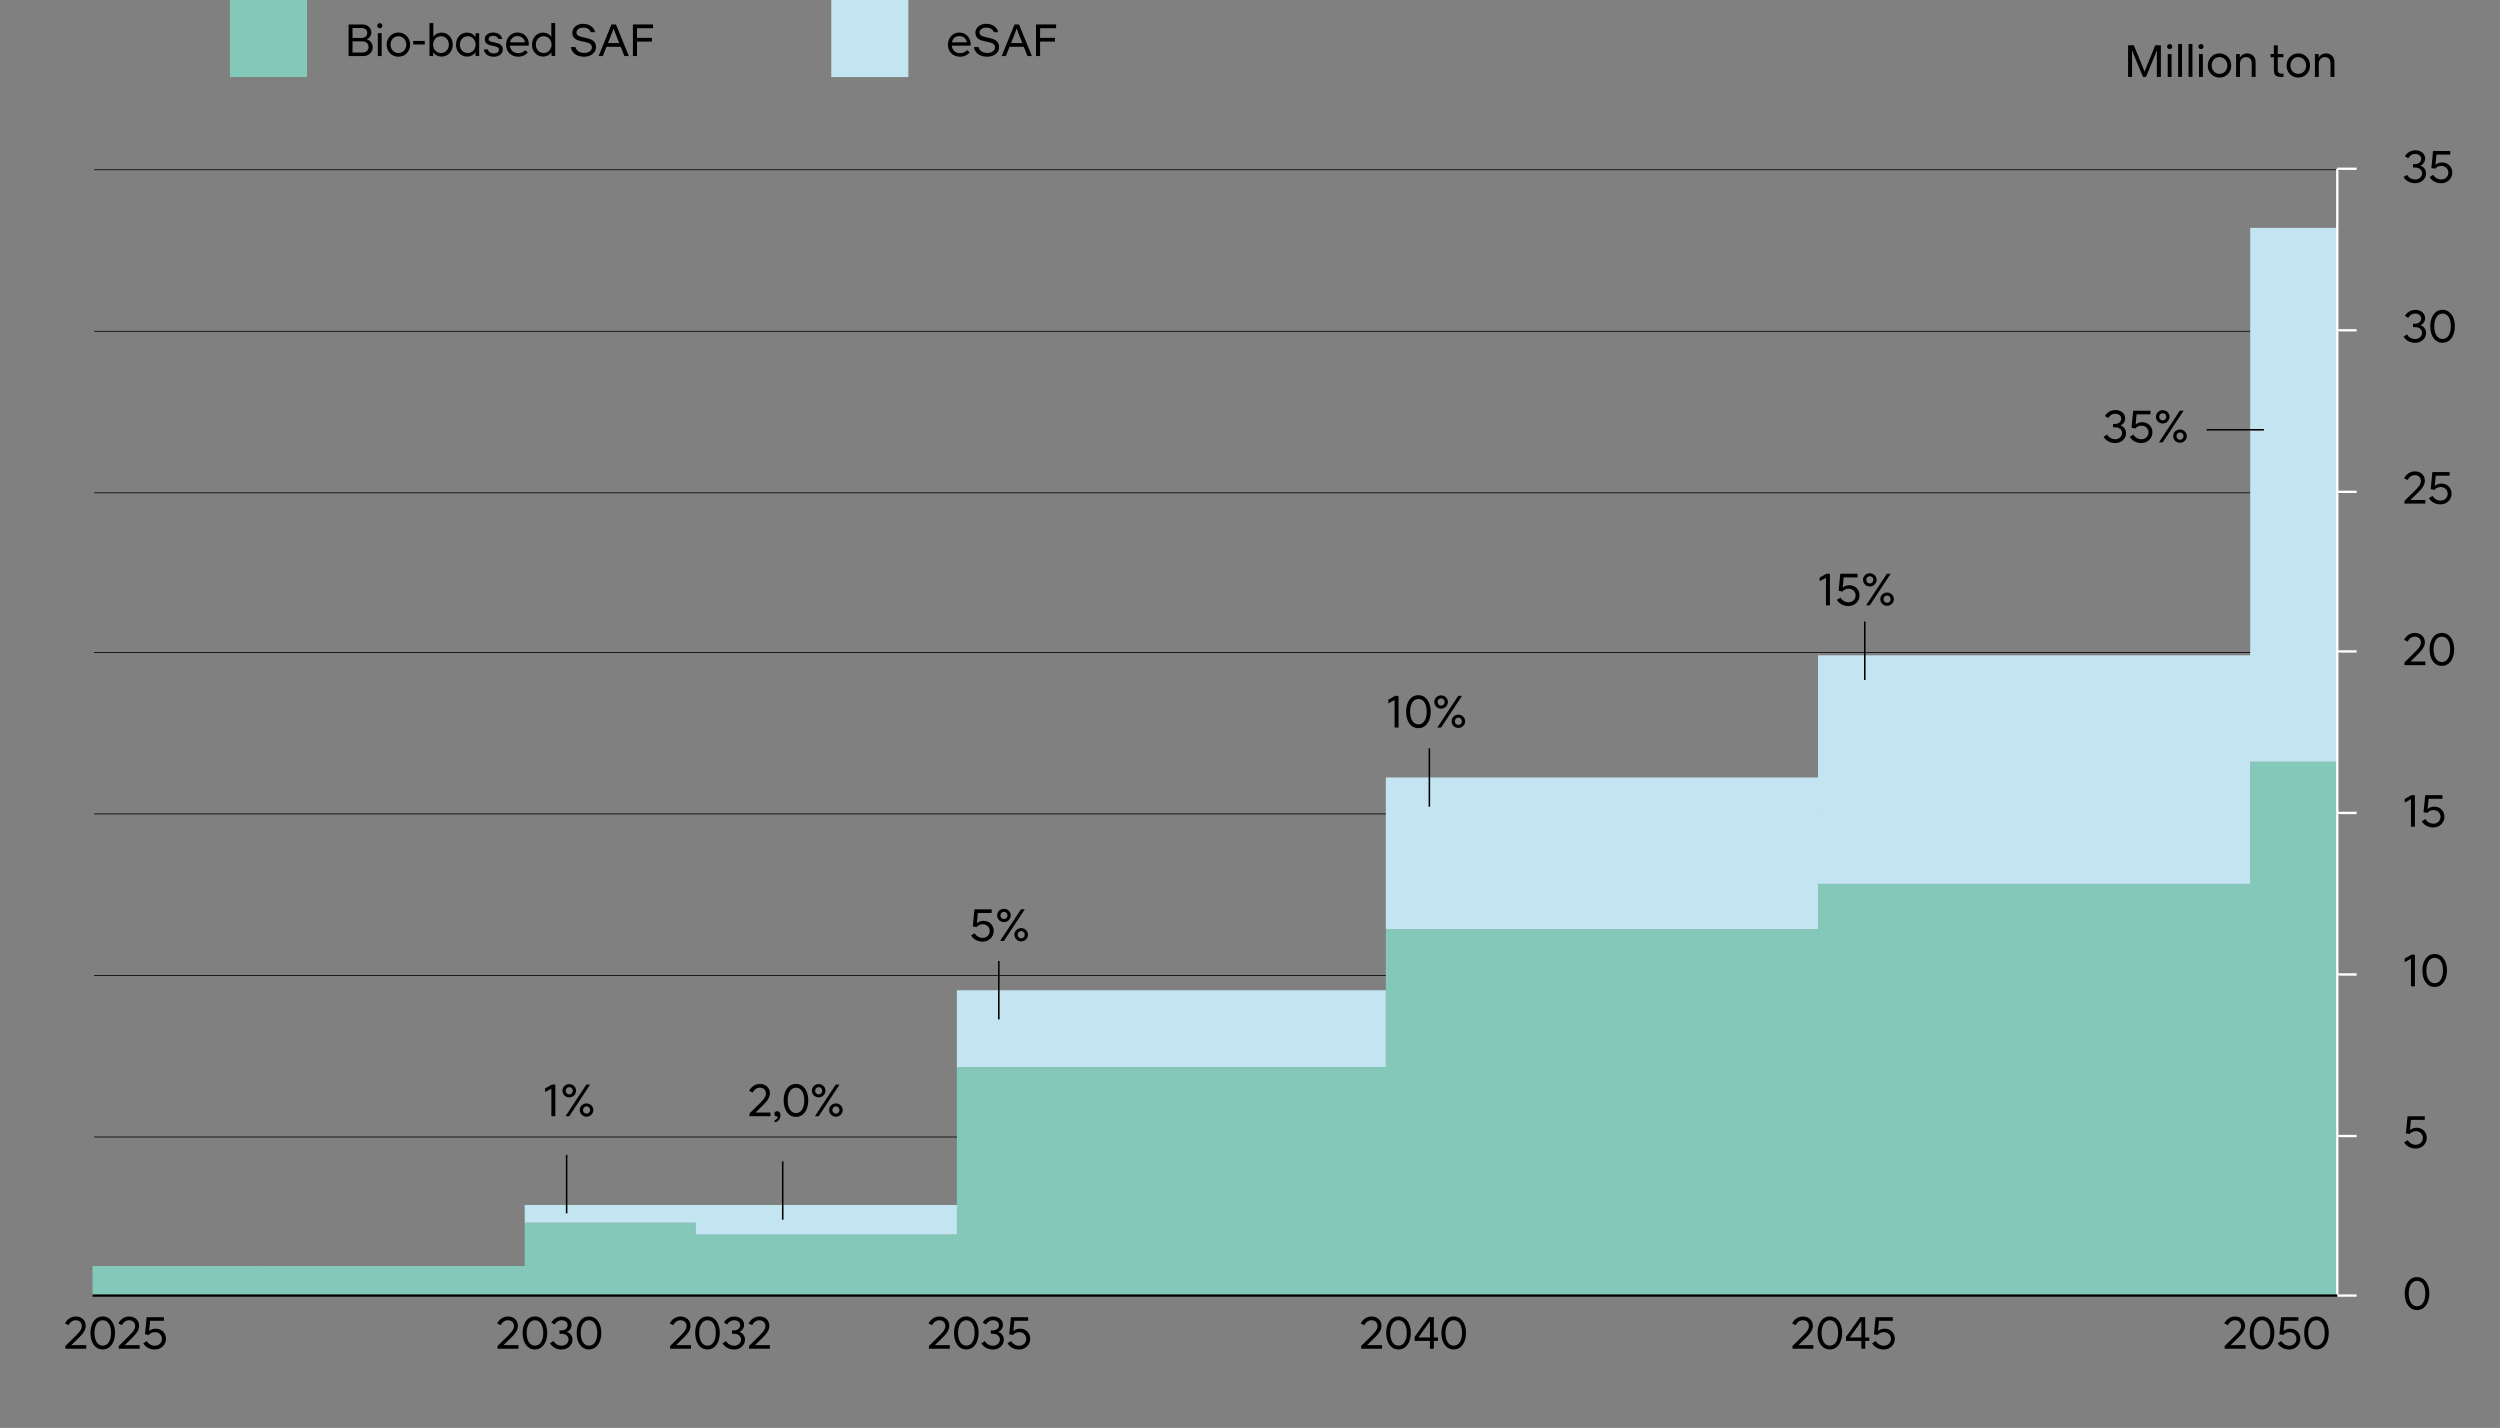 <svg xmlns="http://www.w3.org/2000/svg" xmlns:xlink="http://www.w3.org/1999/xlink" id="a" viewBox="0 0 800 456.94"><rect x="0" y="0" width="800" height="456.94" fill="#808080" stroke="none"/><defs><clipPath id="clippath"><rect x="14.13" y="45.81" width="747.23" height="376.97" fill="none"></rect></clipPath><clipPath id="clippath-1"><rect x="14.13" y="45.81" width="747.23" height="376.97" fill="none"></rect></clipPath><clipPath id="clippath-2"><rect x="14.13" y="45.81" width="747.23" height="376.97" fill="none"></rect></clipPath></defs><line x1="30.12" y1="208.77" x2="748.71" y2="208.77" fill="none" stroke="#000" stroke-miterlimit="8" stroke-width=".25"></line><line x1="30.12" y1="363.84" x2="748.71" y2="363.84" fill="none" stroke="#000" stroke-miterlimit="8" stroke-width=".25"></line><line x1="30.12" y1="106.01" x2="748.71" y2="106.01" fill="none" stroke="#000" stroke-miterlimit="8" stroke-width=".25"></line><line x1="30.12" y1="312.15" x2="748.71" y2="312.15" fill="none" stroke="#000" stroke-miterlimit="8" stroke-width=".25"></line><line x1="30.12" y1="157.7" x2="748.71" y2="157.7" fill="none" stroke="#000" stroke-miterlimit="8" stroke-width=".25"></line><line x1="30.12" y1="260.46" x2="748.71" y2="260.46" fill="none" stroke="#000" stroke-miterlimit="8" stroke-width=".25"></line><line x1="30.12" y1="54.32" x2="748.71" y2="54.32" fill="none" stroke="#000" stroke-miterlimit="8" stroke-width=".25"></line><path d="M720.07,243.75h27.87v170.83h-27.87v-170.83h0ZM692.2,282.84h27.87v131.75h-27.87v-131.75ZM665.37,282.84h26.83v131.75h-26.83v-131.75ZM637.5,282.84h27.87v131.75h-27.87v-131.75ZM609.64,282.84h27.87v131.75h-27.87v-131.75ZM581.77,282.84h27.87v131.75h-27.87v-131.75ZM554.93,297.33h26.83v117.25h-26.83v-117.25ZM527.07,297.33h27.87v117.25h-27.87v-117.25ZM499.2,297.33h27.87v117.25h-27.87v-117.25ZM471.34,297.33h27.87v117.25h-27.87v-117.25ZM443.47,297.33h27.87v117.25h-27.87v-117.25ZM416.64,341.46h26.83v73.12h-26.83v-73.12ZM388.77,341.46h27.87v73.12h-27.87v-73.12ZM360.9,341.46h27.87v73.12h-27.87v-73.12ZM333.04,341.46h27.87v73.12h-27.87v-73.12ZM306.2,341.46h26.83v73.12h-26.83v-73.12ZM278.34,395.04h27.87v19.54h-27.87v-19.54ZM250.47,395.04h27.87v19.54h-27.87v-19.54ZM222.61,395.04h27.87v19.54h-27.87v-19.54ZM194.74,391.26h27.87v23.33h-27.87v-23.33ZM167.91,391.26h26.83v23.33h-26.83v-23.33ZM140.04,405.13h27.87v9.46h-27.87v-9.46ZM112.17,405.13h27.87v9.46h-27.87s0-9.46,0-9.46ZM84.31,405.13h27.87v9.46h-27.87v-9.46ZM57.47,405.13h26.83v9.46h-26.83v-9.46ZM29.61,405.13h27.87v9.46h-27.87s0-9.46,0-9.46Z" fill="#83c8b8"></path><rect x="28.57" y="53.37" width="720.39" height="361.84" fill="none"></rect><path d="M720.07,72.92h27.87v170.83h-27.87V72.92ZM692.2,209.71h27.87v73.12h-27.87v-73.12h0ZM665.37,209.71h26.83v73.12h-26.83v-73.12h0ZM637.5,209.71h27.87v73.12h-27.87v-73.12h0ZM609.64,209.71h27.87v73.12h-27.87v-73.12h0ZM581.77,209.71h27.87v73.12h-27.87v-73.12h0ZM554.93,248.79h26.83v48.54h-26.83v-48.54h0ZM527.07,248.79h27.87v48.54h-27.87v-48.54h0ZM499.2,248.79h27.87v48.54h-27.87v-48.54h0ZM471.34,248.79h27.87v48.54h-27.87v-48.54h0ZM443.47,248.79h27.87v48.54h-27.87v-48.54h0ZM416.64,316.88h26.83v24.58h-26.83v-24.58ZM388.77,316.88h27.87v24.58h-27.87v-24.58ZM360.9,316.88h27.87v24.58h-27.87v-24.58ZM333.04,316.88h27.87v24.58h-27.87v-24.58ZM306.2,316.88h26.83v24.58h-26.83v-24.58ZM278.34,385.59h27.87v9.46h-27.87v-9.46ZM250.47,385.59h27.87v9.46h-27.87v-9.46ZM222.61,385.59h27.87v9.46h-27.87v-9.46ZM194.74,385.59h27.87v5.67h-27.87v-5.67ZM167.91,385.59h26.83v5.67h-26.83v-5.67Z" fill="#c3e5f2"></path><g clip-path="url(#clippath)"><line x1="747.93" y1="414.59" x2="747.93" y2="54.01" fill="none" stroke="#fff" stroke-linejoin="round" stroke-width=".75"></line></g><g clip-path="url(#clippath-1)"><path d="M747.93,54.01h6.19M747.93,105.7h6.19M747.93,157.39h6.19M747.93,208.45h6.19M747.93,260.14h6.19M747.93,311.83h6.19M747.93,363.53h6.19M747.93,414.59h6.19" fill="none" stroke="#fff" stroke-linejoin="round" stroke-width=".75"></path></g><g clip-path="url(#clippath-2)"><line x1="29.61" y1="414.59" x2="747.93" y2="414.59" fill="none" stroke="#000" stroke-linejoin="round" stroke-width=".75"></line></g><path d="M769.34,365.53l1.14-.69c.51.9,1.46,1.49,2.6,1.49,1.27,0,2.24-.97,2.24-2.18s-.92-2.17-2.23-2.17c-.96,0-1.68.46-2,.91l-1.21-.23.53-5.46h5.52v1.16h-4.43l-.32,3.28c.48-.45,1.26-.77,2.12-.77,1.94,0,3.27,1.43,3.27,3.28s-1.55,3.39-3.53,3.39c-1.6,0-2.98-.71-3.73-2h.03Z"></path><path d="M771.51,306.8l-2.01,1.1v-1.17l2.17-1.23h1.1v10.12h-1.26v-8.82h0Z"></path><path d="M775.16,310.54c0-3.02,1.48-5.26,3.93-5.26s3.95,2.26,3.95,5.26-1.49,5.29-3.95,5.29-3.93-2.24-3.93-5.29ZM779.09,314.62c1.75,0,2.66-1.76,2.66-4.08s-.9-4.05-2.66-4.05-2.65,1.78-2.65,4.05.9,4.08,2.65,4.08Z"></path><path d="M771.51,255.74l-2.01,1.1v-1.17l2.17-1.23h1.1v10.12h-1.26v-8.82h0Z"></path><path d="M774.99,262.78l1.14-.69c.51.9,1.46,1.49,2.6,1.49,1.27,0,2.24-.97,2.24-2.18s-.92-2.17-2.23-2.17c-.96,0-1.68.46-2,.91l-1.21-.23.53-5.46h5.52v1.16h-4.43l-.32,3.28c.48-.45,1.26-.77,2.12-.77,1.94,0,3.27,1.43,3.27,3.28s-1.55,3.39-3.53,3.39c-1.6,0-2.98-.71-3.73-2h.03Z"></path><path d="M769.44,211.96l2.31-2.27c1.82-1.79,2.94-2.8,2.94-4.12,0-1.08-.75-1.84-1.94-1.84-1.03,0-1.79.59-2.31,1.57l-1.13-.56c.68-1.3,1.91-2.21,3.48-2.21,1.86,0,3.17,1.26,3.17,2.99,0,1.82-1.55,3.17-3.2,4.78l-1.42,1.39h4.78v1.16h-6.69v-.9h.01Z"></path><path d="M777.46,207.79c0-3.02,1.48-5.26,3.93-5.26s3.95,2.26,3.95,5.26-1.49,5.29-3.95,5.29-3.93-2.24-3.93-5.29ZM781.39,211.86c1.75,0,2.66-1.76,2.66-4.08s-.9-4.05-2.66-4.05-2.65,1.78-2.65,4.05.9,4.08,2.65,4.08Z"></path><path d="M769.44,160.27l2.31-2.27c1.82-1.79,2.94-2.8,2.94-4.12,0-1.08-.75-1.84-1.94-1.84-1.03,0-1.79.59-2.31,1.57l-1.13-.56c.68-1.3,1.91-2.21,3.48-2.21,1.86,0,3.17,1.26,3.17,2.99,0,1.82-1.55,3.16-3.2,4.78l-1.42,1.39h4.78v1.16h-6.69v-.9h.01Z"></path><path d="M777.28,159.39l1.14-.69c.51.9,1.46,1.49,2.6,1.49,1.27,0,2.24-.97,2.24-2.18s-.92-2.17-2.23-2.17c-.96,0-1.68.46-2,.91l-1.21-.23.53-5.46h5.52v1.16h-4.43l-.32,3.28c.48-.45,1.26-.77,2.12-.77,1.94,0,3.27,1.43,3.27,3.28s-1.55,3.39-3.53,3.39c-1.6,0-2.98-.71-3.73-2h.03Z"></path><path d="M769.14,107.7l1.14-.69c.49.9,1.43,1.49,2.57,1.49,1.3,0,2.21-.92,2.21-1.99s-.84-1.82-2.18-1.82h-.71v-1.1h.69c1.23,0,1.92-.79,1.92-1.68s-.72-1.56-1.89-1.56c-1.05,0-1.81.55-2.27,1.37l-1.04-.64c.61-1.08,1.76-1.92,3.34-1.92,1.85,0,3.12,1.16,3.12,2.64,0,1.06-.64,1.94-1.55,2.27,1.08.32,1.84,1.27,1.84,2.49,0,1.72-1.46,3.14-3.48,3.14-1.6,0-2.96-.71-3.72-2h0Z"></path><path d="M777.68,104.4c0-3.02,1.48-5.26,3.93-5.26s3.95,2.26,3.95,5.26-1.49,5.29-3.95,5.29-3.93-2.24-3.93-5.29ZM781.61,108.48c1.75,0,2.66-1.76,2.66-4.08s-.9-4.05-2.66-4.05-2.65,1.78-2.65,4.05.9,4.08,2.65,4.08Z"></path><path d="M769.14,56.64l1.14-.69c.49.9,1.43,1.49,2.57,1.49,1.3,0,2.21-.92,2.21-2s-.84-1.82-2.18-1.82h-.71v-1.1h.69c1.23,0,1.92-.79,1.92-1.68s-.72-1.56-1.89-1.56c-1.05,0-1.81.55-2.27,1.37l-1.04-.64c.61-1.08,1.76-1.92,3.34-1.92,1.85,0,3.12,1.16,3.12,2.64,0,1.06-.64,1.94-1.55,2.27,1.08.32,1.84,1.27,1.84,2.49,0,1.72-1.46,3.14-3.48,3.14-1.6,0-2.96-.71-3.72-1.99h0Z"></path><path d="M777.5,56.64l1.14-.69c.51.9,1.46,1.49,2.6,1.49,1.27,0,2.24-.97,2.24-2.18s-.92-2.17-2.23-2.17c-.96,0-1.68.46-2,.91l-1.21-.23.53-5.46h5.52v1.16h-4.43l-.32,3.28c.48-.45,1.26-.77,2.12-.77,1.94,0,3.27,1.43,3.27,3.28s-1.55,3.38-3.53,3.38c-1.6,0-2.98-.71-3.73-1.99h.03Z"></path><path d="M769.51,413.93c0-3.02,1.48-5.26,3.93-5.26s3.95,2.26,3.95,5.26-1.49,5.29-3.95,5.29-3.93-2.24-3.93-5.29ZM773.44,418c1.75,0,2.66-1.76,2.66-4.08s-.9-4.05-2.66-4.05-2.65,1.78-2.65,4.05.9,4.08,2.65,4.08Z"></path><line x1="596.73" y1="198.9" x2="596.73" y2="217.59" fill="none" stroke="#000" stroke-miterlimit="8" stroke-width=".5"></line><line x1="457.4" y1="239.45" x2="457.4" y2="258.14" fill="none" stroke="#000" stroke-miterlimit="8" stroke-width=".5"></line><line x1="319.62" y1="307.53" x2="319.62" y2="326.22" fill="none" stroke="#000" stroke-miterlimit="8" stroke-width=".5"></line><line x1="250.47" y1="371.63" x2="250.47" y2="390.32" fill="none" stroke="#000" stroke-miterlimit="8" stroke-width=".5"></line><line x1="181.32" y1="369.56" x2="181.32" y2="388.25" fill="none" stroke="#000" stroke-miterlimit="8" stroke-width=".5"></line><line x1="706.13" y1="137.53" x2="724.45" y2="137.53" fill="none" stroke="#000" stroke-miterlimit="8" stroke-width=".5"></line><path d="M681.01,14.49h1.82l2.9,7.07c.27.64.49,1.26.52,1.43.04-.17.22-.68.54-1.43l2.9-7.07h1.79v10.12h-1.29v-7.06c0-.69.03-1.36.04-1.53-.07.16-.25.68-.56,1.43l-2.94,7.16h-.97l-2.97-7.14c-.26-.64-.49-1.27-.56-1.43.01.17.03.72.03,1.53v7.04h-1.27v-10.12h.02Z"></path><path d="M694.3,14.09c.45,0,.82.38.82.82s-.38.82-.82.82-.84-.39-.84-.82.38-.82.84-.82ZM693.67,17.3h1.24v7.32h-1.24v-7.32Z"></path><path d="M697.01,14.06h1.24v10.55h-1.24v-10.55Z"></path><path d="M700.34,14.06h1.24v10.55h-1.24v-10.55Z"></path><path d="M704.32,14.09c.45,0,.82.38.82.82s-.38.82-.82.82-.84-.39-.84-.82.38-.82.84-.82ZM703.68,17.3h1.24v7.32h-1.24v-7.32Z"></path><path d="M706.49,20.97c0-2.18,1.62-3.89,3.74-3.89s3.77,1.7,3.77,3.89-1.62,3.86-3.77,3.86-3.74-1.7-3.74-3.86ZM710.23,23.64c1.48,0,2.53-1.21,2.53-2.68s-1.05-2.7-2.53-2.7-2.5,1.2-2.5,2.7,1.06,2.68,2.5,2.68Z"></path><path d="M715.54,17.3h1.2v1.21c.43-.88,1.3-1.42,2.36-1.42,1.52,0,2.69,1.11,2.69,2.66v4.86h-1.24v-4.39c0-1.17-.62-1.95-1.82-1.95-1.13,0-1.94.88-1.94,2.05v4.29h-1.24v-7.32h-.01Z"></path><path d="M728.88,14.49v2.81h1.82v1.01h-1.82v4.11c0,1.04.59,1.13,1.34,1.13h.48v1.07h-.59c-1.58,0-2.47-.4-2.47-2.15v-4.15h-1.07v-1.01h1.07v-2.81h1.24Z"></path><path d="M731.7,20.97c0-2.18,1.62-3.89,3.74-3.89s3.77,1.7,3.77,3.89-1.62,3.86-3.77,3.86-3.74-1.7-3.74-3.86ZM735.44,23.64c1.48,0,2.53-1.21,2.53-2.68s-1.05-2.7-2.53-2.7-2.5,1.2-2.5,2.7,1.06,2.68,2.5,2.68Z"></path><path d="M740.76,17.3h1.2v1.21c.43-.88,1.3-1.42,2.36-1.42,1.52,0,2.69,1.11,2.69,2.66v4.86h-1.24v-4.39c0-1.17-.62-1.95-1.82-1.95-1.13,0-1.94.88-1.94,2.05v4.29h-1.24v-7.32h-.01Z"></path><path d="M20.92,430.71l2.31-2.27c1.82-1.79,2.94-2.8,2.94-4.12,0-1.08-.75-1.84-1.94-1.84-1.03,0-1.79.59-2.31,1.57l-1.13-.56c.68-1.3,1.91-2.21,3.48-2.21,1.87,0,3.17,1.26,3.17,2.99,0,1.82-1.55,3.17-3.2,4.78l-1.42,1.39h4.78v1.16h-6.69v-.9h.01Z"></path><path d="M28.94,426.53c0-3.02,1.47-5.26,3.93-5.26s3.95,2.26,3.95,5.26-1.49,5.29-3.95,5.29-3.93-2.24-3.93-5.29ZM32.88,430.61c1.75,0,2.66-1.76,2.66-4.08s-.9-4.05-2.66-4.05-2.65,1.78-2.65,4.05.9,4.08,2.65,4.08Z"></path><path d="M38,430.71l2.31-2.27c1.82-1.79,2.94-2.8,2.94-4.12,0-1.08-.75-1.84-1.94-1.84-1.03,0-1.79.59-2.31,1.57l-1.13-.56c.68-1.3,1.91-2.21,3.48-2.21,1.87,0,3.17,1.26,3.17,2.99,0,1.82-1.55,3.17-3.19,4.78l-1.42,1.39h4.78v1.16h-6.69v-.9h0Z"></path><path d="M45.85,429.83l1.14-.69c.51.9,1.46,1.49,2.6,1.49,1.27,0,2.24-.97,2.24-2.18s-.92-2.17-2.23-2.17c-.95,0-1.68.46-1.99.91l-1.21-.23.53-5.46h5.52v1.16h-4.42l-.32,3.28c.48-.45,1.26-.77,2.13-.77,1.94,0,3.27,1.43,3.27,3.28s-1.55,3.39-3.53,3.39c-1.6,0-2.98-.71-3.73-2h0Z"></path><path d="M176.44,348.37l-2.01,1.1v-1.17l2.17-1.23h1.1v10.12h-1.26v-8.82h0Z"></path><path d="M182.16,346.91c1.21,0,2.18.95,2.18,2.11s-.97,2.14-2.18,2.14-2.17-.94-2.17-2.14.97-2.11,2.17-2.11ZM187.63,347.07h1.21l-6.68,10.12h-1.2l6.67-10.12h0ZM182.16,350.2c.65,0,1.14-.52,1.14-1.17s-.49-1.14-1.14-1.14-1.13.52-1.13,1.14.51,1.17,1.13,1.17ZM187.69,353.09c1.2,0,2.18.96,2.18,2.12s-.98,2.13-2.18,2.13-2.17-.94-2.17-2.13.97-2.12,2.17-2.12ZM187.69,356.37c.65,0,1.14-.52,1.14-1.16s-.49-1.16-1.14-1.16-1.13.52-1.13,1.16.51,1.16,1.13,1.16Z"></path><path d="M159.22,430.71l2.31-2.27c1.82-1.79,2.94-2.8,2.94-4.12,0-1.08-.75-1.84-1.94-1.84-1.03,0-1.79.59-2.31,1.57l-1.13-.56c.68-1.3,1.91-2.21,3.48-2.21,1.87,0,3.17,1.26,3.17,2.99,0,1.82-1.55,3.17-3.2,4.78l-1.42,1.39h4.78v1.16h-6.69v-.9h.01Z"></path><path d="M167.24,426.53c0-3.02,1.47-5.26,3.93-5.26s3.95,2.26,3.95,5.26-1.49,5.29-3.95,5.29-3.93-2.24-3.93-5.29ZM171.18,430.61c1.75,0,2.66-1.76,2.66-4.08s-.9-4.05-2.66-4.05-2.65,1.78-2.65,4.05.9,4.08,2.65,4.08Z"></path><path d="M176,429.83l1.14-.69c.49.9,1.43,1.49,2.57,1.49,1.3,0,2.21-.92,2.21-1.99s-.84-1.82-2.18-1.82h-.71v-1.1h.69c1.23,0,1.92-.8,1.92-1.68s-.72-1.56-1.89-1.56c-1.05,0-1.81.55-2.27,1.37l-1.04-.64c.61-1.08,1.76-1.92,3.34-1.92,1.85,0,3.12,1.16,3.12,2.65,0,1.05-.64,1.94-1.55,2.27,1.08.32,1.84,1.27,1.84,2.49,0,1.72-1.46,3.14-3.48,3.14-1.61,0-2.96-.71-3.72-2h0Z"></path><path d="M184.54,426.53c0-3.02,1.47-5.26,3.93-5.26s3.95,2.26,3.95,5.26-1.49,5.29-3.95,5.29-3.93-2.24-3.93-5.29ZM188.47,430.61c1.75,0,2.66-1.76,2.66-4.08s-.9-4.05-2.66-4.05-2.65,1.78-2.65,4.05.9,4.08,2.65,4.08Z"></path><path d="M239.85,356.29l2.31-2.27c1.82-1.79,2.94-2.8,2.94-4.12,0-1.08-.75-1.84-1.94-1.84-1.03,0-1.79.59-2.31,1.57l-1.13-.56c.68-1.3,1.91-2.21,3.48-2.21,1.87,0,3.17,1.26,3.17,2.99,0,1.82-1.55,3.16-3.19,4.78l-1.42,1.39h4.78v1.16h-6.69v-.9h0Z"></path><path d="M248.95,357.28c-.07.03-.17.04-.26.04-.52,0-.9-.39-.9-.88s.38-.87.9-.87c.61,0,1.05.51,1.05,1.3,0,1.26-.81,2.14-1.85,2.24v-.68c.53-.09.97-.49,1.05-1.16h0Z"></path><path d="M250.77,352.12c0-3.02,1.47-5.26,3.93-5.26s3.95,2.26,3.95,5.26-1.49,5.29-3.95,5.29-3.93-2.24-3.93-5.29ZM254.71,356.19c1.75,0,2.66-1.76,2.66-4.08s-.9-4.05-2.66-4.05-2.65,1.78-2.65,4.05.9,4.08,2.65,4.08h0Z"></path><path d="M261.97,346.91c1.21,0,2.18.95,2.18,2.11s-.97,2.14-2.18,2.14-2.17-.94-2.17-2.14.97-2.11,2.17-2.11ZM267.44,347.07h1.21l-6.68,10.12h-1.2l6.67-10.12ZM261.97,350.2c.65,0,1.14-.52,1.14-1.17s-.49-1.14-1.14-1.14-1.13.52-1.13,1.14.51,1.17,1.13,1.17ZM267.49,353.09c1.2,0,2.18.96,2.18,2.12s-.98,2.13-2.18,2.13-2.17-.94-2.17-2.13.97-2.12,2.17-2.12ZM267.49,356.37c.65,0,1.14-.52,1.14-1.16s-.49-1.16-1.14-1.16-1.13.52-1.13,1.16.51,1.16,1.13,1.16Z"></path><path d="M214.44,430.71l2.31-2.27c1.82-1.79,2.94-2.8,2.94-4.12,0-1.08-.75-1.84-1.94-1.84-1.03,0-1.79.59-2.31,1.57l-1.13-.56c.68-1.3,1.91-2.21,3.48-2.21,1.87,0,3.17,1.26,3.17,2.99,0,1.82-1.55,3.17-3.2,4.78l-1.42,1.39h4.78v1.16h-6.69v-.9h.01Z"></path><path d="M222.46,426.53c0-3.02,1.47-5.26,3.93-5.26s3.95,2.26,3.95,5.26-1.49,5.29-3.95,5.29-3.93-2.24-3.93-5.29ZM226.39,430.61c1.75,0,2.66-1.76,2.66-4.08s-.9-4.05-2.66-4.05-2.65,1.78-2.65,4.05.9,4.08,2.65,4.08Z"></path><path d="M231.21,429.83l1.14-.69c.49.9,1.43,1.49,2.57,1.49,1.3,0,2.21-.92,2.21-1.99s-.84-1.82-2.18-1.82h-.71v-1.1h.69c1.23,0,1.92-.8,1.92-1.68s-.72-1.56-1.89-1.56c-1.05,0-1.81.55-2.27,1.37l-1.04-.64c.61-1.08,1.76-1.92,3.34-1.92,1.85,0,3.12,1.16,3.12,2.65,0,1.05-.64,1.94-1.55,2.27,1.08.32,1.84,1.27,1.84,2.49,0,1.72-1.46,3.14-3.48,3.14-1.61,0-2.96-.71-3.72-2h0Z"></path><path d="M239.68,430.71l2.31-2.27c1.82-1.79,2.94-2.8,2.94-4.12,0-1.08-.75-1.84-1.94-1.84-1.03,0-1.79.59-2.31,1.57l-1.13-.56c.68-1.3,1.91-2.21,3.48-2.21,1.87,0,3.17,1.26,3.17,2.99,0,1.82-1.55,3.17-3.19,4.78l-1.42,1.39h4.78v1.16h-6.69v-.9h0Z"></path><path d="M310.74,299.32l1.14-.69c.51.9,1.46,1.49,2.6,1.49,1.27,0,2.24-.97,2.24-2.18s-.92-2.17-2.23-2.17c-.95,0-1.68.46-1.99.91l-1.21-.23.53-5.46h5.52v1.16h-4.42l-.32,3.28c.48-.45,1.26-.77,2.13-.77,1.94,0,3.27,1.43,3.27,3.28s-1.55,3.39-3.53,3.39c-1.6,0-2.98-.71-3.73-2h0Z"></path><path d="M321.26,290.82c1.21,0,2.18.95,2.18,2.11s-.97,2.14-2.18,2.14-2.17-.94-2.17-2.14.97-2.11,2.17-2.11ZM326.72,290.97h1.21l-6.68,10.12h-1.2l6.67-10.12ZM321.26,294.1c.65,0,1.14-.52,1.14-1.17s-.49-1.14-1.14-1.14-1.13.52-1.13,1.14.51,1.17,1.13,1.17ZM326.78,296.99c1.2,0,2.18.96,2.18,2.12s-.98,2.13-2.18,2.13-2.17-.94-2.17-2.13.97-2.12,2.17-2.12ZM326.78,300.27c.65,0,1.14-.52,1.14-1.16s-.49-1.16-1.14-1.16-1.13.52-1.13,1.16.51,1.16,1.13,1.16Z"></path><path d="M297.26,430.71l2.31-2.27c1.82-1.79,2.94-2.8,2.94-4.12,0-1.08-.75-1.84-1.94-1.84-1.03,0-1.79.59-2.31,1.57l-1.13-.56c.68-1.3,1.91-2.21,3.48-2.21,1.87,0,3.17,1.26,3.17,2.99,0,1.82-1.55,3.17-3.2,4.78l-1.42,1.39h4.78v1.16h-6.69v-.9h.01Z"></path><path d="M305.28,426.53c0-3.02,1.47-5.26,3.93-5.26s3.95,2.26,3.95,5.26-1.49,5.29-3.95,5.29-3.93-2.24-3.93-5.29ZM309.22,430.61c1.75,0,2.66-1.76,2.66-4.08s-.9-4.05-2.66-4.05-2.65,1.78-2.65,4.05.9,4.08,2.65,4.08Z"></path><path d="M314.04,429.83l1.14-.69c.49.9,1.43,1.49,2.57,1.49,1.3,0,2.21-.92,2.21-1.99s-.84-1.82-2.18-1.82h-.71v-1.1h.69c1.23,0,1.92-.8,1.92-1.68s-.72-1.56-1.89-1.56c-1.05,0-1.81.55-2.27,1.37l-1.04-.64c.61-1.08,1.76-1.92,3.34-1.92,1.85,0,3.12,1.16,3.12,2.65,0,1.05-.64,1.94-1.55,2.27,1.08.32,1.84,1.27,1.84,2.49,0,1.72-1.46,3.14-3.48,3.14-1.61,0-2.96-.71-3.72-2h0Z"></path><path d="M322.41,429.83l1.14-.69c.51.9,1.46,1.49,2.6,1.49,1.27,0,2.24-.97,2.24-2.18s-.92-2.17-2.23-2.17c-.95,0-1.68.46-1.99.91l-1.21-.23.53-5.46h5.52v1.16h-4.42l-.32,3.28c.48-.45,1.26-.77,2.13-.77,1.94,0,3.27,1.43,3.27,3.28s-1.55,3.39-3.53,3.39c-1.6,0-2.98-.71-3.73-2h0Z"></path><path d="M446.27,223.98l-2.01,1.1v-1.17l2.17-1.23h1.1v10.12h-1.26v-8.82h0Z"></path><path d="M449.95,227.72c0-3.02,1.48-5.26,3.93-5.26s3.95,2.26,3.95,5.26-1.49,5.29-3.95,5.29-3.93-2.24-3.93-5.29ZM453.89,231.8c1.75,0,2.66-1.76,2.66-4.08s-.9-4.05-2.66-4.05-2.65,1.78-2.65,4.05.9,4.08,2.65,4.08Z"></path><path d="M461.15,222.52c1.22,0,2.18.95,2.18,2.11s-.97,2.14-2.18,2.14-2.17-.94-2.17-2.14.97-2.11,2.17-2.11ZM466.62,222.68h1.22l-6.68,10.12h-1.2l6.67-10.12h-.01ZM461.15,225.8c.65,0,1.14-.52,1.14-1.17s-.49-1.14-1.14-1.14-1.13.52-1.13,1.14.51,1.17,1.13,1.17ZM466.67,228.69c1.2,0,2.18.96,2.18,2.12s-.98,2.13-2.18,2.13-2.17-.94-2.17-2.13.97-2.12,2.17-2.12ZM466.67,231.97c.65,0,1.14-.52,1.14-1.16s-.49-1.16-1.14-1.16-1.13.52-1.13,1.16.51,1.16,1.13,1.16Z"></path><path d="M435.56,430.71l2.31-2.27c1.82-1.79,2.94-2.8,2.94-4.12,0-1.08-.75-1.84-1.94-1.84-1.03,0-1.79.59-2.31,1.57l-1.13-.56c.68-1.3,1.91-2.21,3.48-2.21,1.86,0,3.17,1.26,3.17,2.99,0,1.82-1.55,3.17-3.2,4.78l-1.42,1.39h4.78v1.16h-6.69v-.9h.01Z"></path><path d="M443.58,426.53c0-3.02,1.48-5.26,3.93-5.26s3.95,2.26,3.95,5.26-1.49,5.29-3.95,5.29-3.93-2.24-3.93-5.29ZM447.51,430.61c1.75,0,2.66-1.76,2.66-4.08s-.9-4.05-2.66-4.05-2.65,1.78-2.65,4.05.9,4.08,2.65,4.08Z"></path><path d="M452.67,427.83l4.54-6.35h1.62v6.5h1.31v1.11h-1.31v2.5h-1.24v-2.5h-4.91v-1.27h-.01ZM457.59,427.99v-5.22l-3.69,5.22h3.69Z"></path><path d="M461.25,426.53c0-3.02,1.48-5.26,3.93-5.26s3.95,2.26,3.95,5.26-1.49,5.29-3.95,5.29-3.93-2.24-3.93-5.29ZM465.19,430.61c1.75,0,2.66-1.76,2.66-4.08s-.9-4.05-2.66-4.05-2.65,1.78-2.65,4.05.9,4.08,2.65,4.08Z"></path><path d="M584.31,184.89l-2.01,1.1v-1.17l2.17-1.23h1.1v10.12h-1.26v-8.82h0Z"></path><path d="M587.82,191.93l1.14-.69c.51.9,1.46,1.49,2.6,1.49,1.27,0,2.24-.97,2.24-2.18s-.92-2.17-2.23-2.17c-.96,0-1.68.46-2,.91l-1.21-.23.53-5.46h5.52v1.16h-4.43l-.32,3.28c.48-.45,1.26-.77,2.12-.77,1.94,0,3.27,1.43,3.27,3.28s-1.55,3.39-3.53,3.39c-1.6,0-2.98-.71-3.73-2h.03Z"></path><path d="M598.34,183.43c1.22,0,2.18.95,2.18,2.11s-.97,2.14-2.18,2.14-2.17-.94-2.17-2.14.97-2.11,2.17-2.11ZM603.8,183.59h1.22l-6.68,10.12h-1.2l6.67-10.12h0ZM598.34,186.71c.65,0,1.14-.52,1.14-1.17s-.49-1.14-1.14-1.14-1.13.52-1.13,1.14.51,1.17,1.13,1.17ZM603.86,189.61c1.2,0,2.18.96,2.18,2.12s-.98,2.13-2.18,2.13-2.17-.94-2.17-2.13.97-2.12,2.17-2.12ZM603.86,192.89c.65,0,1.14-.52,1.14-1.16s-.49-1.16-1.14-1.16-1.13.52-1.13,1.16.51,1.16,1.13,1.16Z"></path><path d="M573.6,430.71l2.31-2.27c1.82-1.79,2.94-2.8,2.94-4.12,0-1.08-.75-1.84-1.94-1.84-1.03,0-1.79.59-2.31,1.57l-1.13-.56c.68-1.3,1.91-2.21,3.48-2.21,1.86,0,3.17,1.26,3.17,2.99,0,1.82-1.55,3.17-3.2,4.78l-1.42,1.39h4.78v1.16h-6.69v-.9h.01Z"></path><path d="M581.62,426.53c0-3.02,1.48-5.26,3.93-5.26s3.95,2.26,3.95,5.26-1.49,5.29-3.95,5.29-3.93-2.24-3.93-5.29ZM585.55,430.61c1.75,0,2.66-1.76,2.66-4.08s-.9-4.05-2.66-4.05-2.65,1.78-2.65,4.05.9,4.08,2.65,4.08Z"></path><path d="M590.71,427.83l4.54-6.35h1.62v6.5h1.31v1.11h-1.31v2.5h-1.24v-2.5h-4.91v-1.27h-.01ZM595.63,427.99v-5.22l-3.69,5.22h3.69Z"></path><path d="M599.12,429.83l1.14-.69c.51.9,1.46,1.49,2.6,1.49,1.27,0,2.24-.97,2.24-2.18s-.92-2.17-2.23-2.17c-.96,0-1.68.46-2,.91l-1.21-.23.53-5.46h5.52v1.16h-4.43l-.32,3.28c.48-.45,1.26-.77,2.12-.77,1.94,0,3.27,1.43,3.27,3.28s-1.55,3.39-3.53,3.39c-1.6,0-2.98-.71-3.73-2h.03Z"></path><path d="M673.15,139.76l1.14-.69c.49.9,1.43,1.49,2.57,1.49,1.3,0,2.21-.92,2.21-1.99s-.84-1.82-2.18-1.82h-.71v-1.1h.69c1.23,0,1.92-.8,1.92-1.68s-.72-1.56-1.89-1.56c-1.05,0-1.81.55-2.27,1.37l-1.04-.64c.61-1.08,1.76-1.92,3.34-1.92,1.85,0,3.12,1.16,3.12,2.65,0,1.05-.64,1.94-1.55,2.27,1.08.32,1.84,1.27,1.84,2.49,0,1.72-1.46,3.14-3.48,3.14-1.6,0-2.96-.71-3.72-2h0Z"></path><path d="M681.55,139.76l1.14-.69c.51.9,1.46,1.49,2.6,1.49,1.27,0,2.24-.97,2.24-2.18s-.92-2.17-2.23-2.17c-.96,0-1.68.46-2,.91l-1.21-.23.53-5.46h5.52v1.16h-4.43l-.32,3.28c.48-.45,1.26-.77,2.12-.77,1.94,0,3.27,1.43,3.27,3.28s-1.55,3.39-3.53,3.39c-1.6,0-2.98-.71-3.73-2h.03Z"></path><path d="M692.07,131.26c1.22,0,2.18.95,2.18,2.11s-.97,2.14-2.18,2.14-2.17-.94-2.17-2.14.97-2.11,2.17-2.11ZM697.53,131.42h1.22l-6.68,10.12h-1.2l6.67-10.12h0ZM692.07,134.54c.65,0,1.14-.52,1.14-1.17s-.49-1.14-1.14-1.14-1.13.52-1.13,1.14.51,1.17,1.13,1.17ZM697.59,137.43c1.2,0,2.18.96,2.18,2.12s-.98,2.13-2.18,2.13-2.17-.94-2.17-2.13.97-2.12,2.17-2.12ZM697.59,140.72c.65,0,1.14-.52,1.14-1.16s-.49-1.16-1.14-1.16-1.13.52-1.13,1.16.51,1.16,1.13,1.16Z"></path><path d="M711.9,430.71l2.31-2.27c1.82-1.79,2.94-2.8,2.94-4.12,0-1.08-.75-1.84-1.94-1.84-1.03,0-1.79.59-2.31,1.57l-1.13-.56c.68-1.3,1.91-2.21,3.48-2.21,1.86,0,3.17,1.26,3.17,2.99,0,1.82-1.55,3.17-3.2,4.78l-1.42,1.39h4.78v1.16h-6.69v-.9h.01Z"></path><path d="M719.92,426.53c0-3.02,1.48-5.26,3.93-5.26s3.95,2.26,3.95,5.26-1.49,5.29-3.95,5.29-3.93-2.24-3.93-5.29ZM723.85,430.61c1.75,0,2.66-1.76,2.66-4.08s-.9-4.05-2.66-4.05-2.65,1.78-2.65,4.05.9,4.08,2.65,4.08Z"></path><path d="M728.88,429.83l1.14-.69c.51.9,1.46,1.49,2.6,1.49,1.27,0,2.24-.97,2.24-2.18s-.92-2.17-2.23-2.17c-.96,0-1.68.46-2,.91l-1.21-.23.53-5.46h5.52v1.16h-4.43l-.32,3.28c.48-.45,1.26-.77,2.12-.77,1.94,0,3.27,1.43,3.27,3.28s-1.55,3.39-3.53,3.39c-1.6,0-2.98-.71-3.73-2h.03Z"></path><path d="M737.33,426.53c0-3.02,1.48-5.26,3.93-5.26s3.95,2.26,3.95,5.26-1.49,5.29-3.95,5.29-3.93-2.24-3.93-5.29ZM741.26,430.61c1.75,0,2.66-1.76,2.66-4.08s-.9-4.05-2.66-4.05-2.65,1.78-2.65,4.05.9,4.08,2.65,4.08Z"></path><rect x="110.37" y="5.66" width="236.6" height="21.12" fill="none"></rect><path d="M111.54,7.82h4.41c1.66,0,2.88,1.08,2.88,2.55,0,1.08-.62,1.86-1.53,2.2,1.16.32,1.97,1.27,1.97,2.52,0,1.65-1.3,2.86-3.08,2.86h-4.64V7.82h0ZM115.8,12.13c.94,0,1.72-.55,1.72-1.6s-.87-1.56-1.76-1.56h-2.95v3.17h2.99ZM116.02,16.8c1,0,1.92-.58,1.92-1.78s-.94-1.79-1.99-1.79h-3.14v3.57h3.21Z"></path><path d="M121.54,7.41c.45,0,.82.38.82.82s-.38.82-.82.82-.84-.39-.84-.82.38-.82.84-.82ZM120.9,10.62h1.24v7.32h-1.24v-7.32Z"></path><path d="M123.73,14.29c0-2.18,1.62-3.89,3.74-3.89s3.77,1.7,3.77,3.89-1.62,3.86-3.77,3.86-3.74-1.7-3.74-3.86ZM127.48,16.97c1.47,0,2.53-1.21,2.53-2.68s-1.05-2.7-2.53-2.7-2.5,1.2-2.5,2.7,1.05,2.68,2.5,2.68Z"></path><path d="M132.23,13.1h3.69v1.14h-3.69v-1.14Z"></path><path d="M137.43,7.38h1.24v4.42c.58-.9,1.6-1.37,2.65-1.37,2.08,0,3.56,1.72,3.56,3.86s-1.47,3.82-3.56,3.82c-1.1,0-2.15-.52-2.7-1.4v1.23h-1.18V7.38h-.01ZM141.12,16.97c1.46,0,2.52-1.21,2.52-2.68s-1.04-2.7-2.52-2.7-2.53,1.2-2.53,2.7,1.07,2.68,2.53,2.68Z"></path><path d="M145.91,14.29c0-2.14,1.47-3.86,3.56-3.86,1.07,0,2.12.51,2.69,1.46v-1.27h1.18v7.32h-1.18v-1.23c-.55.88-1.59,1.4-2.69,1.4-2.08,0-3.56-1.72-3.56-3.82ZM149.66,16.97c1.47,0,2.53-1.21,2.53-2.68s-1.05-2.7-2.53-2.7-2.5,1.21-2.5,2.7,1.05,2.68,2.5,2.68Z"></path><path d="M154.81,15.81h1.29c.22.88,1.03,1.29,1.91,1.29,1.01,0,1.66-.46,1.66-1.17s-.52-.95-1.5-1.16l-.91-.19c-1.36-.27-2.14-.88-2.14-2.05s1.11-2.12,2.66-2.12c1.72,0,2.72.92,2.92,2.05h-1.24c-.17-.48-.65-1-1.71-1-.91,0-1.4.51-1.4,1.01,0,.56.49.84,1.34,1.01l.85.17c1.33.27,2.36.78,2.36,2.17s-1.17,2.33-2.89,2.33c-1.4,0-2.96-.59-3.2-2.34h0Z"></path><path d="M161.95,14.29c0-2.15,1.53-3.89,3.64-3.89,2.31,0,3.86,1.95,3.61,4.21h-6.03c.13,1.4,1.13,2.4,2.66,2.4,1.03,0,1.7-.4,2.25-.98l.82.72c-.74.91-1.78,1.4-3.08,1.4-2.36,0-3.89-1.7-3.89-3.86h.02ZM167.99,13.54c-.19-1.23-1.14-1.99-2.42-1.99s-2.1.79-2.34,1.99h4.76Z"></path><path d="M176.48,16.71c-.55.88-1.59,1.4-2.69,1.4-2.08,0-3.56-1.72-3.56-3.82s1.47-3.86,3.56-3.86c1.04,0,2.05.48,2.63,1.37v-4.42h1.24v10.55h-1.18v-1.23h0ZM173.97,16.97c1.47,0,2.53-1.21,2.53-2.68s-1.05-2.7-2.53-2.7-2.5,1.21-2.5,2.7,1.05,2.68,2.5,2.68Z"></path><path d="M182.68,15.06h1.46c.32,1.31,1.56,1.89,2.79,1.89,1.34,0,2.47-.68,2.47-1.78,0-1.04-.74-1.42-2.27-1.75l-1.27-.27c-1.69-.36-2.72-1.13-2.72-2.72s1.49-2.81,3.43-2.81c2.14,0,3.53,1.17,3.86,2.68h-1.36c-.26-.69-.94-1.46-2.5-1.46-1.36,0-2.11.77-2.11,1.55,0,.82.72,1.24,1.97,1.5l1.17.26c1.84.4,3.12,1.08,3.12,2.92s-1.65,3.08-3.82,3.08c-1.63,0-3.85-.65-4.22-3.09h0Z"></path><path d="M201.23,17.94h-1.42l-1.18-2.96h-4.55l-1.19,2.96h-1.34l4.12-10.12h1.43l4.13,10.12h0ZM198.16,13.79l-1.3-3.27c-.26-.64-.48-1.26-.51-1.43-.03.17-.22.68-.51,1.43l-1.3,3.27h3.62Z"></path><path d="M202.52,7.82h6.45v1.21h-5.13v3.08h4.77v1.2h-4.77v4.63h-1.31V7.82h0Z"></path><rect x="73.58" width="24.66" height="24.66" fill="#83c8b8"></rect><rect x="302.79" y="5.66" width="236.6" height="21.12" fill="none"></rect><path d="M303.34,14.29c0-2.15,1.53-3.89,3.64-3.89,2.31,0,3.86,1.95,3.61,4.21h-6.03c.13,1.4,1.13,2.4,2.66,2.4,1.03,0,1.71-.4,2.25-.98l.82.72c-.74.91-1.78,1.4-3.08,1.4-2.36,0-3.89-1.7-3.89-3.86h.02ZM309.39,13.54c-.19-1.23-1.14-1.99-2.42-1.99s-2.1.79-2.34,1.99h4.76Z"></path><path d="M311.67,15.06h1.46c.32,1.31,1.56,1.89,2.79,1.89,1.34,0,2.47-.68,2.47-1.78,0-1.04-.74-1.42-2.27-1.75l-1.27-.27c-1.69-.36-2.72-1.13-2.72-2.72s1.49-2.81,3.43-2.81c2.14,0,3.53,1.17,3.86,2.68h-1.36c-.26-.69-.94-1.46-2.5-1.46-1.36,0-2.11.77-2.11,1.55,0,.82.72,1.24,1.97,1.5l1.17.26c1.84.4,3.12,1.08,3.12,2.92s-1.65,3.08-3.82,3.08c-1.63,0-3.85-.65-4.22-3.09h0Z"></path><path d="M330.21,17.94h-1.42l-1.18-2.96h-4.55l-1.19,2.96h-1.34l4.12-10.12h1.43l4.13,10.12h0ZM327.15,13.79l-1.3-3.27c-.26-.64-.48-1.26-.51-1.43-.03.17-.22.68-.51,1.43l-1.3,3.27h3.62Z"></path><path d="M331.51,7.82h6.45v1.21h-5.13v3.08h4.77v1.2h-4.77v4.63h-1.31V7.82h-.01Z"></path><rect x="266.01" width="24.66" height="24.66" fill="#c3e5f2"></rect></svg>
